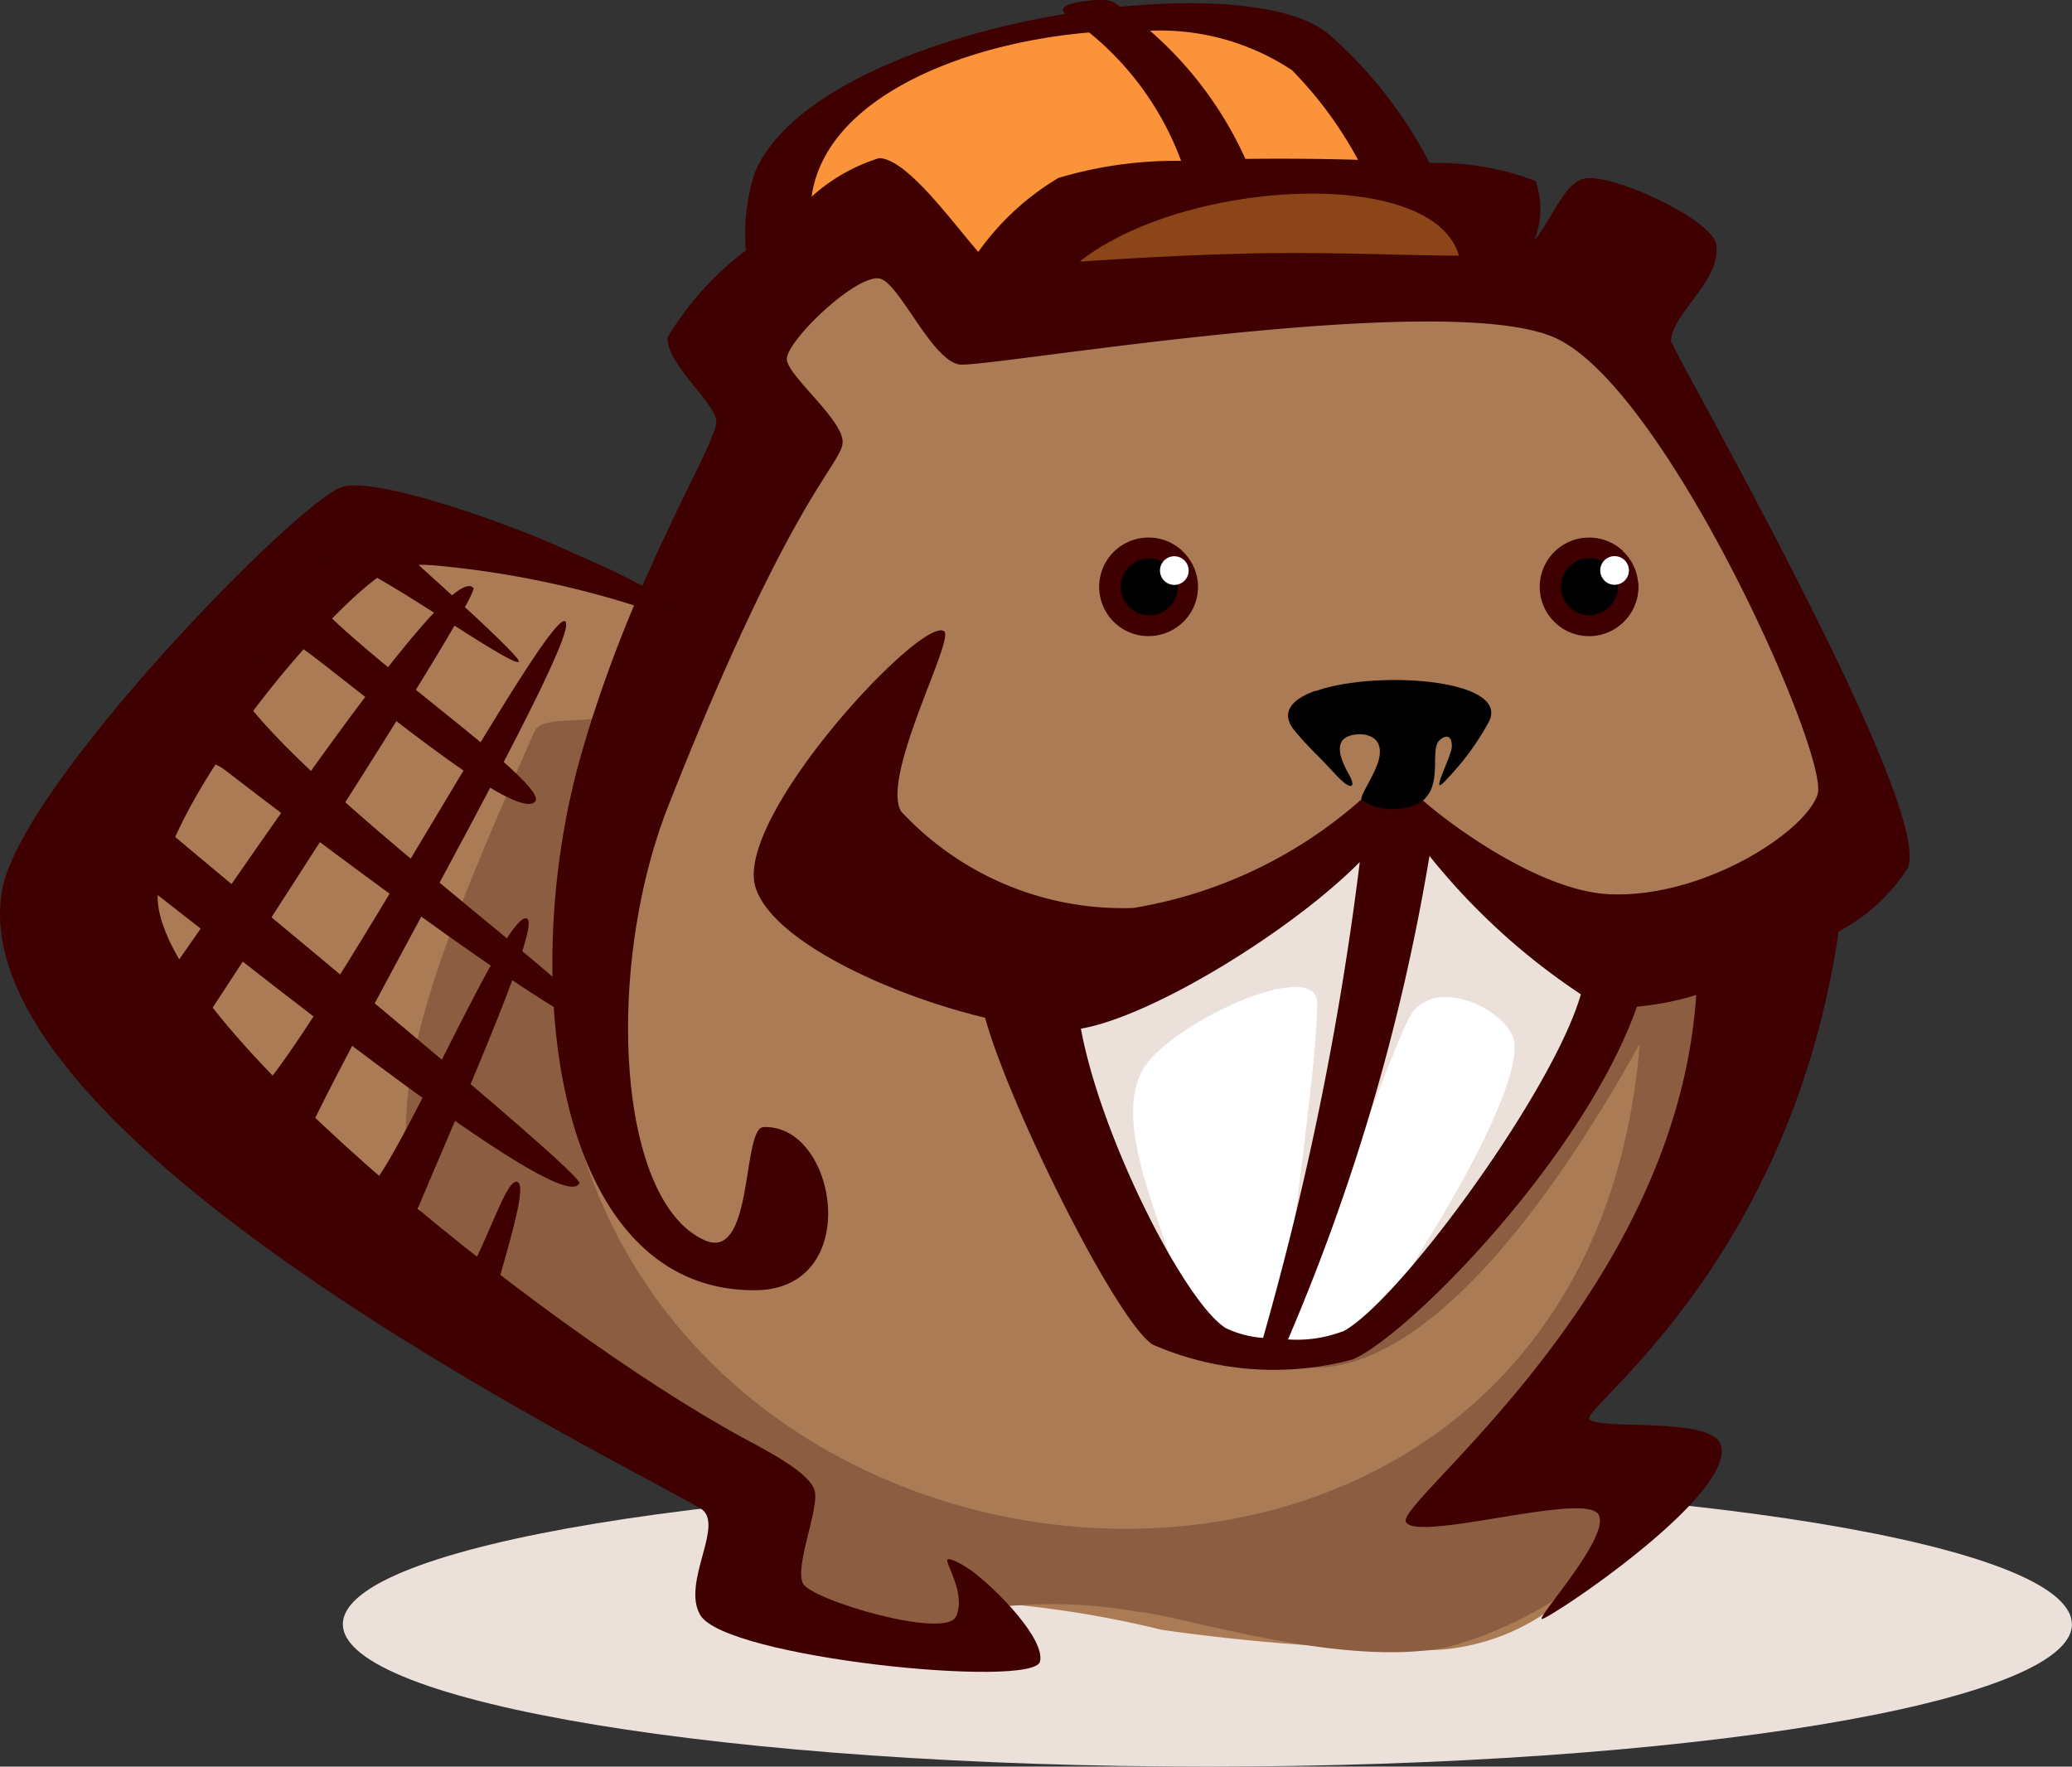 <svg xmlns="http://www.w3.org/2000/svg" width="45.995" height="39.216" viewBox="0 0 45.995 39.216">
  <rect x="0" y="0" width="45.995" height="39.216" fill="#333333" stroke="none"/>
  <g id="Beaver_Builder" data-name="Beaver Builder" transform="translate(16884.999 -4199)">
    <path id="Fill-59" d="M72.683,209.79c0,1.746-8.59,3.162-19.19,3.162S34.3,211.536,34.3,209.79s8.59-3.162,19.19-3.162,19.19,1.416,19.19,3.162" transform="translate(-16911.688 4025.264)" fill="#ece1da" fill-rule="evenodd"/>
    <path id="Fill-60" d="M78.965,213.042c3.982-.1,9.033,1.936,12.288-.317.735-.509.34-.863.289-.81-3.081,3.28-7.275.548-13.194.252-.04,0,.613.828.617.876" transform="translate(-16942.979 4021.511)" fill="#3e0000" fill-rule="evenodd"/>
    <path id="Fill-61" d="M28.587,121.215a6.673,6.673,0,0,0-7.945-1.345c-2.521,1.446-7.235,6.747-4.262,9.532,1.961,1.837,2.365,3.086,5.22,4.8,1.547.928,3.437,3.127,5.575,4.359,1.094.631,2.8,1.543,2.938,2.785.235,2.045,3.092,2.454,5.634,2.316.5-.027-.864-1.049-.412-1.11a23.3,23.3,0,0,1,3.73.6,45.216,45.216,0,0,0,5.457.441,4.8,4.8,0,0,0,4.1-1.78c1.431-1.472.014-2.253-.435-3.036-.161-.28.247-.79.331-1.01a16.267,16.267,0,0,1,2.25-4.077c.866-1.273.648.42,1.394-1.693,1.852-5.246.353-1.7.6-4.261.089-.918,3.243-1.912.734-6.217-.822-1.41-2.249-5.01-3.81-6.84-1.613-1.892-.834-.294-2.279-.727-11.375-3.411-5.2,1.277-12.7-.689-3.488-.914-3.854-1.148-4.529,3.521-.322,2.225-.361,1.267-1.6,4.434" transform="translate(-16898.271 4092.028)" fill="#aa7b55" fill-rule="evenodd"/>
    <path id="Fill-62" d="M58.862,152.609c2.035.313,4.66-1.841,7.631-7.159-1.138,14.157-19.807,13.674-23.436,2.48-.453-1.4.388-6.745,1.9-9.822,4.208-8.568-.23-.441-1.2-.01-.661.3-1.629.023-1.8.42-2.595,5.893-3.868,9.14-1.867,11.839,1.838,2.485,4.985,3.444,5.374,3.725.108.077.908,3.463,2.506,4.121a6.594,6.594,0,0,0,3.557.654c.46-.109.5-.856.984-.934a10.747,10.747,0,0,1,2.853.132c.88.06,4.527,1.266,6.867.781a8.678,8.678,0,0,0,4.776-3.325c.511-.522-3.346-1.469-2.8-2.075,2.614-2.912,5.017-6.758,3.888-8.859-.035-.065,3.145-2.036,3.187-4.488.043-2.535-1.062,4.8-7.877,3.268-2.128-.477-2.013,4.381-3.16,4.331-7.651-.336-1.616,3.88-1.372,4.916" transform="translate(-16915.094 4076.726)" fill="#8c5d40" fill-rule="evenodd"/>
    <path id="Fill-63" d="M95.7,156.106c.016.52-4.1,1.9-5.143,2.708-1,.772-1.654.462-1.713,2.346a28.956,28.956,0,0,0,1.22,3.66c1,2.067,1.961,3.3,4.5,3.124a4.83,4.83,0,0,0,2.1-1.027c.791-.551,3.175-4.963,4.063-6.19,1.681-2.319-.645-1.951-2.586-3.93A6.909,6.909,0,0,0,95.7,156.1" transform="translate(-16950.438 4061.161)" fill="#fff" fill-rule="evenodd"/>
    <path id="Fill-64" d="M95.428,156.106c.016.307-3.455,2.177-4.494,2.653-1,.458-1.951-.7-2.362.339-.719,1.812,2.3,6.266,2.531,6.547-.378-1.226-1.152-3-.577-4.043s3.9-2.565,3.882-1.481c-.016,1.1-.294,3.113-.64,5.953.728-.03,2.368-5.367,2.8-5.822.667-.7,2.048.066,2.2.659s-.533,2.3-2.265,5.028c.654-.534,3.616-3.361,4.047-4.847.674-2.334-1.494-3.581-2.683-4.3a10.8,10.8,0,0,0-2.443-.693" transform="translate(-16950.166 4061.161)" fill="#ece1da" fill-rule="evenodd"/>
    <path id="Fill-65" d="M67.625,99.352c-.7.046.01-1.839.752-2.5,2.823-2.53,2.944-1.837,5.7-2.793,1.134-.394,4.428.3,5.474.828.392.2,1.182,2.324,2.267,2.816,1.363.619,2.306,2.406-.006,2.753-2.438.366-6.236.754-8.279-.878-1.38-1.1-.56,1.065-2.436.246,0,0-3.455-.467-3.465-.467" transform="translate(-16935.156 4105.333)" fill="#fa9339" fill-rule="evenodd"/>
    <path id="Fill-66" d="M86.364,108.4c-.378.024,1.214-.518,1.616-.876,1.518-1.36,1.707-.555,3.185-1.069a8.936,8.936,0,0,1,3.576.646c.21.106.236.442.82.706.733.332,1.253.8.01.99-1.307.2-3.724,1.069-4.822.192-.742-.593-.212.18-1.307.134-.433-.019-7.115-.884-3.075-.723" transform="translate(-16947.758 4096.473)" fill="#8b4519" fill-rule="evenodd"/>
    <path id="Fill-67" d="M25.712,137.985c-.627-.72-6.652,8.613-7.19,9.141-1.153,1.128.55,1.708,2.533,3.354,3.476,2.885,2.829,2.609,5.322,3.773.012-.035.012-.047-.207-.262-.123-.121.779-2.572.548-2.8s-.654,1.251-1.19,2.148a7.481,7.481,0,0,1-1.179-1.254c.772-1.888,2.88-6.557,2.562-6.756-.424-.263-2.683,5.064-3.455,5.93-.274.308-1-.109-1.237-.363a.624.624,0,0,1-.213-.724c1.226-2.659,6.142-11.17,5.748-11.444-.362-.252-4.693,7.725-6.494,10.084-.626.818-1.421-.546-1.8-.81.543-.77,6.418-9.828,6.256-10.019" transform="translate(-16900.207 4074.065)" fill="#3e0000" fill-rule="evenodd"/>
    <path id="Fill-68" d="M106.922,146.847c.173.21.332.373.491.534a2.14,2.14,0,0,1-.025-1.416c-.529.187-.795.484-.467.881" transform="translate(-16963.182 4068.366)" fill="#3e0000" fill-rule="evenodd"/>
    <path id="Fill-69" d="M127.719,134.492a.553.553,0,0,1,.187.032,1.094,1.094,0,1,0,.34.793.756.756,0,0,0,0-.1.547.547,0,1,1-.519-.721" transform="translate(-16976.877 4076.711)" fill="#3e0000" fill-rule="evenodd"/>
    <path id="Fill-70" d="M29.519,154.282c-.147-.109-.432-.263-.486-.221-.077.061.421.747.187,1.264s-3.226-.367-3.4-.736c-.187-.395.373-1.666.259-2.062s-1.021-.86-1.572-1.159c-4.5-2.44-13.432-9.617-12.994-12.2.412-2.433,4.376-6.923,5.29-7.139s4.464.373,4.548.112c.093-.289-4.745-2.187-5.753-1.893-.952.28-7.145,6.614-7.554,8.951-.965,5.509,13.575,12.605,15.5,13.726.568.332-.433,1.647,0,2.372.568.951,7.405,1.636,7.54,1.027.11-.492-.916-1.567-1.559-2.045" transform="translate(-16892.996 4079.558)" fill="#3e0000" fill-rule="evenodd"/>
    <path id="Fill-71" d="M67.884,122.556a2.87,2.87,0,0,1-1.209.177A46.68,46.68,0,0,0,69.815,112a14.7,14.7,0,0,0,3.361,3.072c-.623,2.169-4.074,6.868-5.291,7.489m-1.761.139a2.327,2.327,0,0,1-.829-.217c-.892-.548-2.762-4.187-3.218-6.648,1.612-.28,4.711-2.2,6.191-3.7A69.653,69.653,0,0,1,66.121,122.7M65.9,98.626c-1.387.027-2.778.112-3.85.18,2.314-1.828,7.843-2.137,8.419-.131-1.129,0-2.783-.084-4.57-.05m-6.1-.034c-.56-.636-1.58-2.067-2.2-2.081a3.99,3.99,0,0,0-1.5.857c.3-2.18,3.334-3.406,6.162-3.646a6.629,6.629,0,0,1,2.041,2.85,9.061,9.061,0,0,0-2.726.38A5.871,5.871,0,0,0,59.8,98.591m6.973-4.023a8.749,8.749,0,0,1,1.456,1.98c-.814-.024-1.674-.031-2.5-.02a8.3,8.3,0,0,0-2.119-2.846,5.305,5.305,0,0,1,3.167.885m8.4,6.049c-.01-.67,1.1-1.331,1.007-2.176-.063-.57-2.462-1.681-3-1.455-.425.176-.68.934-1.04,1.347a1.857,1.857,0,0,0,.025-1.314,6.088,6.088,0,0,0-2.353-.4,9.733,9.733,0,0,0-2.207-2.833c-.724-.654-2.572-.84-4.654-.634h0c-.213-.16-.3-.187-.814-.122-.483.063-.518.182-.411.28-3.048.5-6.214,1.774-6.909,3.57a4.554,4.554,0,0,0-.181,1.681,6.788,6.788,0,0,0-1.74,1.93c-.02.58,1.007,1.405,1.084,1.838s-1.85,3.381-3.007,7.448c-1.422,5-.574,11.9,3.878,11.865,2.412-.021,1.816-3.693.177-3.621-.486.021-.207,3-1.307,2.511-1.955-.869-2.223-6.047-.808-9.638,2.853-7.238,3.954-7.626,3.866-8.143s-1.206-1.415-1.233-1.766c-.032-.406,1.6-1.961,2.088-1.793.43.15,1.134,1.8,1.74,1.9.536.093,10.767-1.7,13.228-.591s6.1,9.288,5.824,10.135-2.562,2.313-4.628,2.215c-1.443-.068-3.328-1.38-4.134-2.082.02-.011.038-.029.057-.042a1.942,1.942,0,0,1-1.414.013,10.1,10.1,0,0,1-5.067,2.416,6.71,6.71,0,0,1-5.162-2.148c-.441-.789,1.19-3.8.961-3.992-.467-.379-4.656,4.1-4.192,5.67.352,1.19,2.974,2.4,5.1,2.907.537,1.961,2.913,6.731,3.718,7.255a6.732,6.732,0,0,0,4.434.332c1.209-.5,5.128-4.464,6.317-7.833a6.411,6.411,0,0,0,1.316-.259c-.438,6.646-6.684,11.256-6.443,11.7s3.818-.632,4.247-.2c.4.4-1.337,2.306-1.232,2.351s4.3-2.732,3.977-3.857c-.187-.654-2.771-.318-2.922-.583s4.464-3.482,5.534-10.821a4.074,4.074,0,0,0,1.533-1.406c.606-1.342-5.229-11.494-5.235-11.671" transform="translate(-16923.082 4106)" fill="#3e0000" fill-rule="evenodd"/>
    <path id="Fill-72" d="M93.933,134.491a.54.54,0,0,1,.187.032,1.094,1.094,0,1,0,.34.793.777.777,0,0,0,0-.1.547.547,0,0,1-.4.36.539.539,0,0,1-.121.013.547.547,0,1,1,0-1.094" transform="translate(-16952.871 4076.711)" fill="#3e0000" fill-rule="evenodd"/>
    <path id="Fill-73" d="M127.232,136.416a1.081,1.081,0,1,0-1.081-1.081,1.081,1.081,0,0,0,1.081,1.081" transform="translate(-16976.945 4076.688)" fill="#3e0000" fill-rule="evenodd"/>
    <path id="Fill-74" d="M128.335,137.071a.632.632,0,1,0-.632-.632.632.632,0,0,0,.632.632" transform="translate(-16978.051 4075.584)" fill-rule="evenodd"/>
    <path id="Fill-75" d="M131.027,136.278a.318.318,0,1,0-.319-.318.318.318,0,0,0,.319.318" transform="translate(-16980.184 4075.703)" fill="#fff" fill-rule="evenodd"/>
    <path id="Fill-76" d="M93.468,136.43a1.081,1.081,0,1,0-1.081-1.081,1.081,1.081,0,0,0,1.081,1.081" transform="translate(-16952.955 4076.678)" fill="#3e0000" fill-rule="evenodd"/>
    <path id="Fill-77" d="M94.571,137.084a.632.632,0,1,0-.632-.632.632.632,0,0,0,.632.632" transform="translate(-16954.059 4075.575)" fill-rule="evenodd"/>
    <path id="Fill-78" d="M97.263,136.291a.318.318,0,1,0-.319-.318.318.318,0,0,0,.319.318" transform="translate(-16956.193 4075.693)" fill="#fff" fill-rule="evenodd"/>
    <path id="Fill-79" d="M108.422,147.8c-.084-.055.3-.56.381-.924.109-.486-.3-.581-.588-.52-.539.113-.162.72-.044.948.093.187.03.3-.28-.016-.155-.161-.288-.31-.427-.45-.172-.174-.345-.348-.532-.576-1.15-1.395,4.974-1.53,4.311-.205a5.829,5.829,0,0,1-.891,1.231c-.514.594.063-.441.066-.675.006-.285-.162-.247-.275-.138-.28.264.28,1.437-.934,1.522a1.186,1.186,0,0,1-.785-.194" transform="translate(-16963.189 4068.96)" fill-rule="evenodd"/>
    <path id="Fill-80" d="M40.706,134.27a20.958,20.958,0,0,1,5.97,1.386c-.711-.82-1.8-1.254-3.783-2.1a2.067,2.067,0,0,0-2.186.717" transform="translate(-16916.234 4077.266)" fill="#3e0000" fill-rule="evenodd"/>
    <path id="Fill-81" d="M26.668,147.964c-.458.84-9.361-6.495-10-6.895-1.368-.854.481-2.558,2.064-4.591,2.777-3.562,1.238-1.433,3.426-3.1.016.025,3.268,2.887,3.175,3-.131.159-3.6-2.344-3.8-2.119-.359.391-.712.789-.64.866,1.318,1.4,5.121,4,4.8,4.358-.446.49-4.155-2.691-5.236-3.455-.934-.654-1.345,1.021-1.18,1.239,1.767,2.334,8.145,6.854,7.819,7.206-.3.324-5.873-3.822-8.284-5.69-.814-.63-1.088.889-1.405,1.228.7.636,9.394,7.732,9.274,7.952" transform="translate(-16898.814 4077.312)" fill="#3e0000" fill-rule="evenodd"/>
  </g>
</svg>

